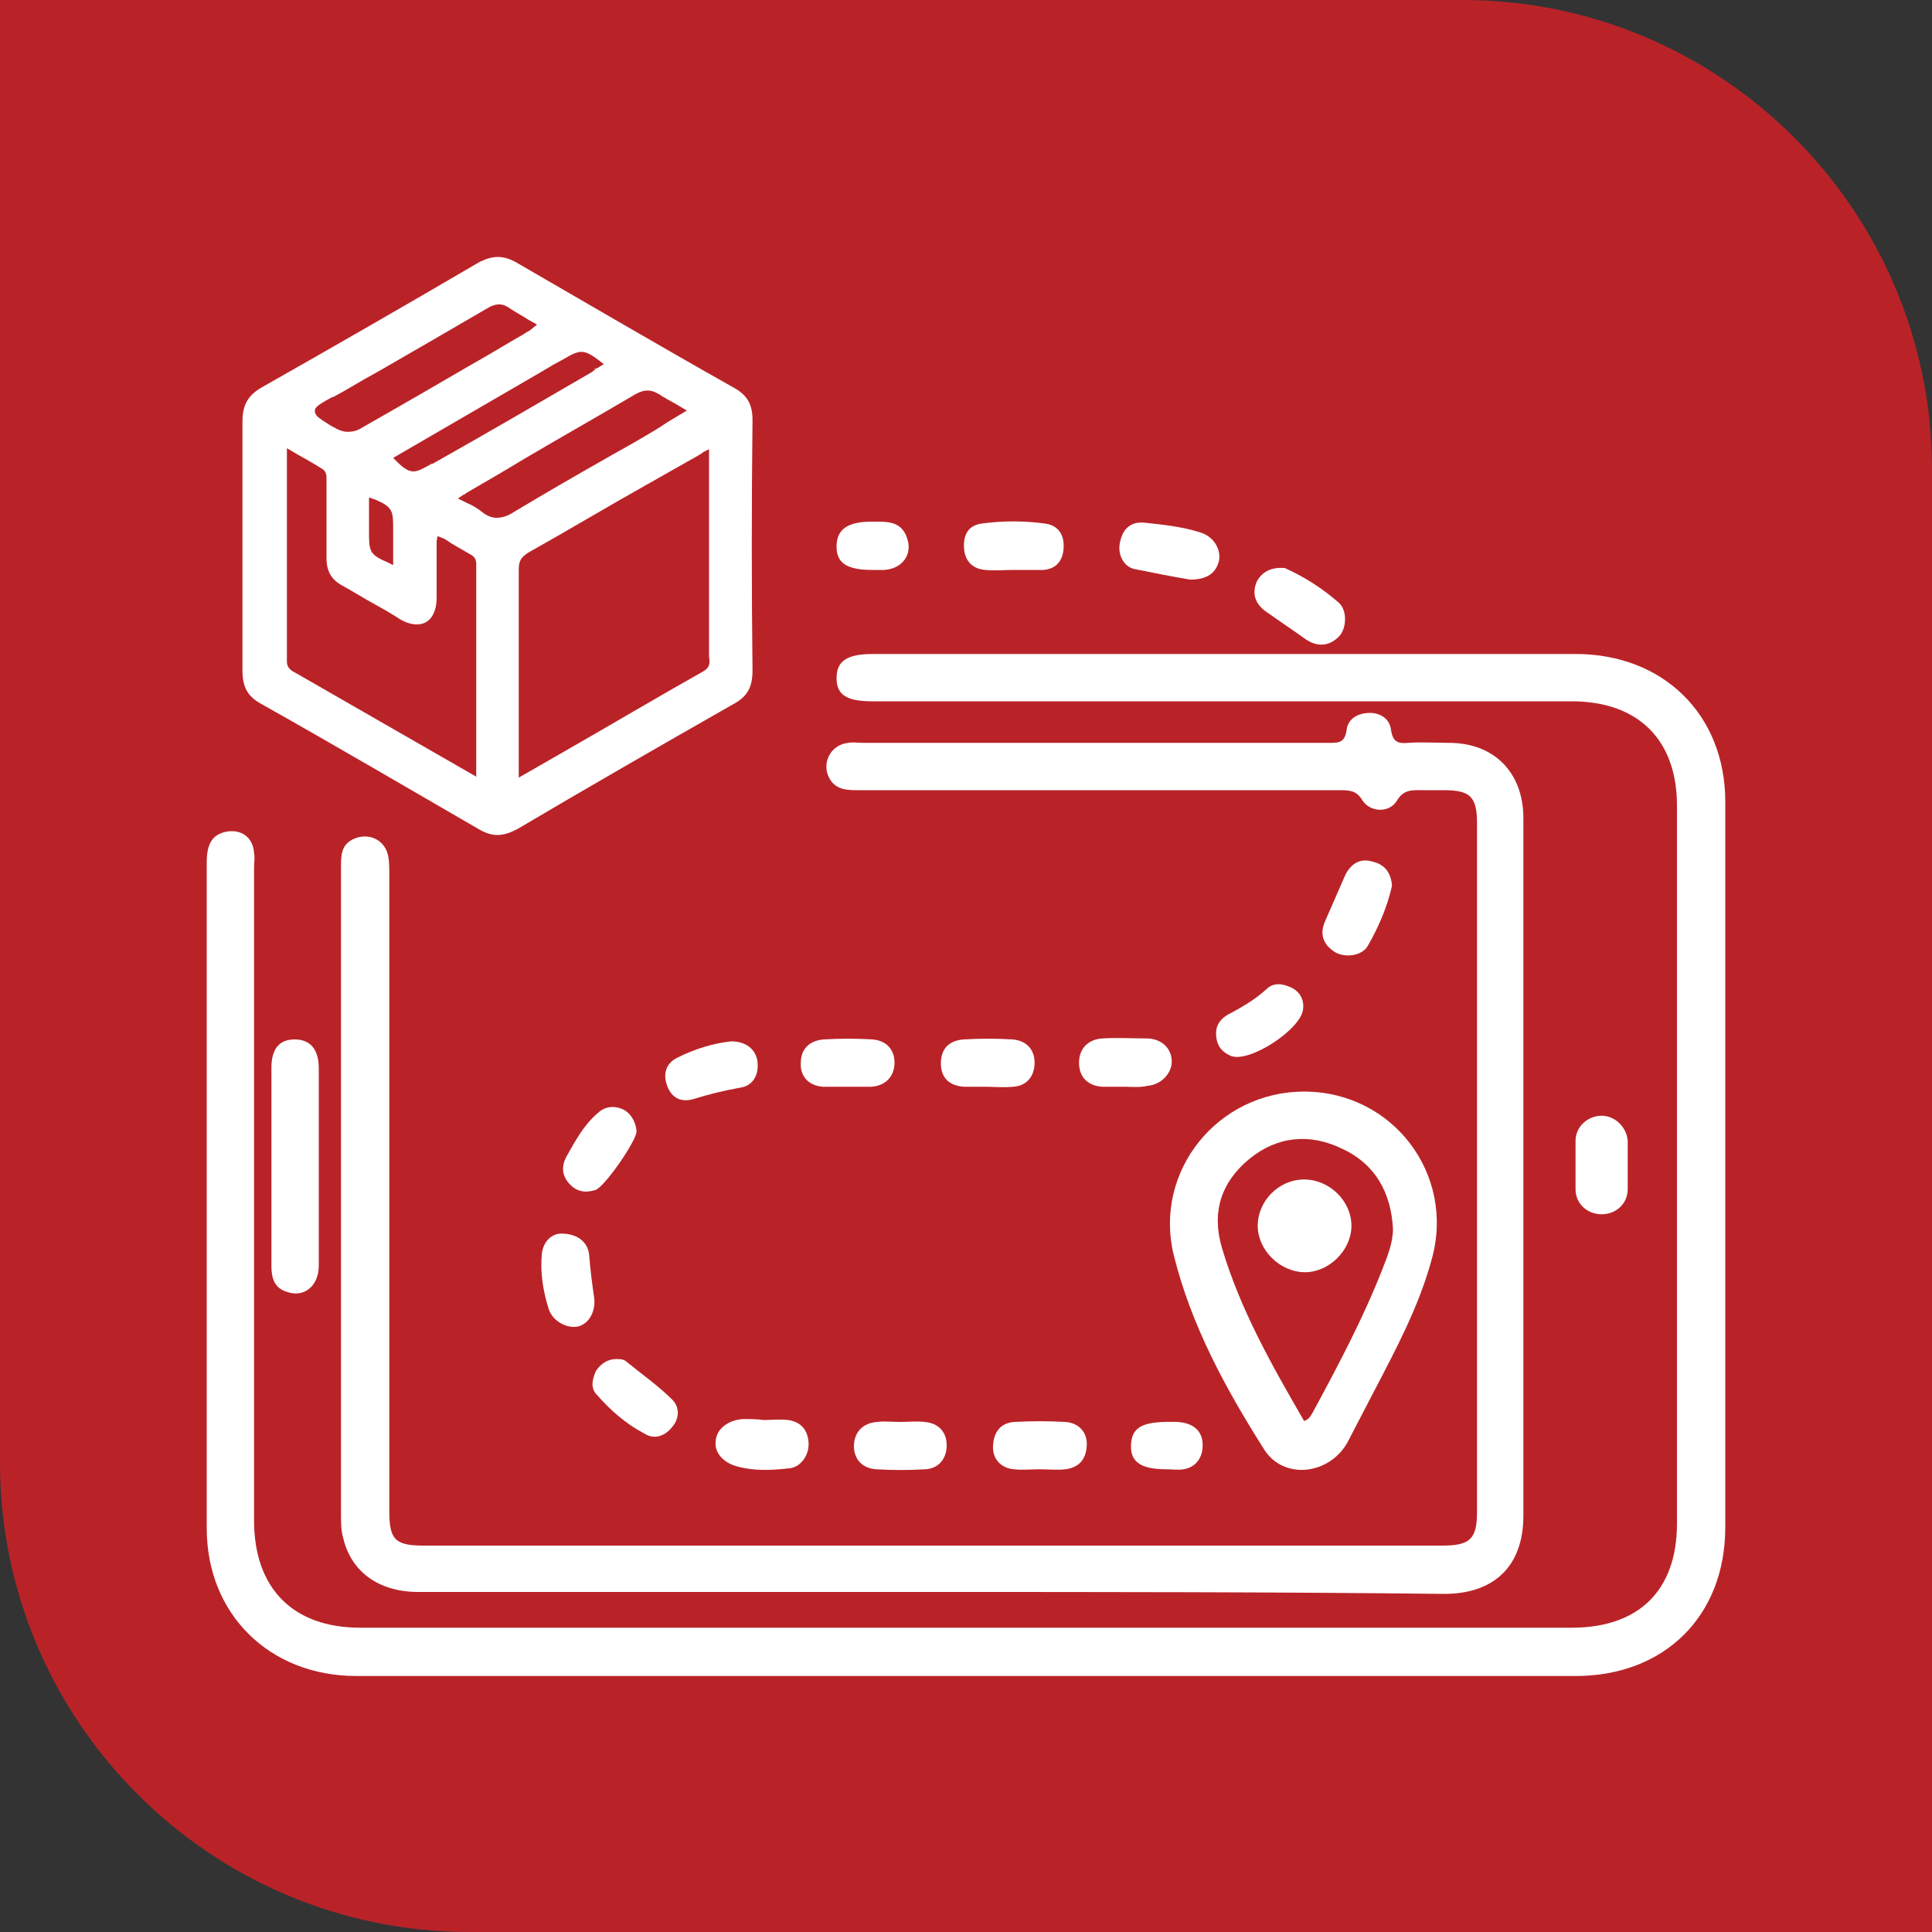 <svg xmlns="http://www.w3.org/2000/svg" xmlns:xlink="http://www.w3.org/1999/xlink" id="Layer_1" x="0px" y="0px" viewBox="0 0 200 200" style="enable-background:new 0 0 200 200;" xml:space="preserve"><rect x="0" y="0" width="200" height="200" fill="#333333" stroke="none"/><style type="text/css">	.st0{fill:#B92328;}	.st1{fill:#404041;}	.st2{fill:#FFFFFF;}</style><g>	<g id="uuid-5d30dafd-872e-476a-8a43-f3aa5927c17c_00000034786196690528234830000012100561367189383581_">		<path class="st0" d="M0,0h151.4C178.2,0,200,21.8,200,48.6V200H48.6C21.8,200,0,178.2,0,151.4V0L0,0z"></path>	</g></g><g>	<path class="st2" d="M75.9,40.1c-7.8-4.4-15.3-8.8-22.4-12.9c-1.4-0.8-2.5-0.8-4,0c-7.5,4.4-15,8.7-22.4,12.9c-1.4,0.8-2,1.8-2,3.5  c0,3.1,0,6.2,0,9.2c0,1.2,0,2.4,0,3.6c0,1.2,0,2.5,0,3.7c0,3,0,6.2,0,9.3c0,1.7,0.5,2.7,2,3.5c8,4.5,15.3,8.8,22.4,12.9  c1.5,0.9,2.6,0.8,4.1,0c7.1-4.2,14.4-8.4,22.3-12.9c1.5-0.8,2-1.8,2-3.5c-0.1-8.6-0.1-17.3,0-25.9C77.9,41.9,77.4,40.9,75.9,40.1z   M57.2,37.8l1.1-0.6c1.7-1,2.1-1.1,3.7,0.1l0.5,0.4L62,38c-0.1,0.1-0.2,0.1-0.4,0.2L61.5,38l0.1,0.3c-0.1,0-0.2,0.1-0.3,0.2  c-5.5,3.2-11,6.4-16.5,9.5l-0.1,0c-0.9,0.5-1.4,0.8-1.9,0.8c-0.5,0-1-0.3-1.7-1l-0.4-0.4l15.5-9C56.5,38.2,56.9,38,57.2,37.8z   M40.7,54.9v3.6l-0.6-0.3c-1.9-0.8-1.9-1.2-1.9-3.2v-3.5l0.6,0.2C40.7,52.5,40.7,52.9,40.7,54.9z M32.6,42.4  c0.1-0.3,0.5-0.6,1.8-1.3l0.1,0c1.5-0.8,2.9-1.7,4.4-2.5l0.7-0.4c3.3-1.9,7.1-4.1,10.7-6.2c1.1-0.7,1.8-0.6,2.6,0  c0.6,0.4,1.2,0.7,1.8,1.1l0.9,0.5l-0.5,0.4c-0.2,0.2-0.4,0.3-0.6,0.4l0,0c-0.1,0.1-0.2,0.1-0.3,0.2c-1.6,0.9-3.2,1.9-4.8,2.8  l-0.7,0.4c-3.6,2.1-7.4,4.3-11.1,6.4c-0.6,0.4-1.1,0.5-1.6,0.5c-0.5,0-1-0.2-1.5-0.5l-0.2-0.1c-1.3-0.8-1.5-1-1.6-1.2l-0.1-0.2  L32.6,42.4z M49.3,73.4l0,7L30.5,69.6c-0.4-0.2-0.8-0.5-0.8-1.1c0-5.3,0-10.6,0-16.1l0-6l1.2,0.7c0.9,0.5,1.6,0.9,2.4,1.4  c0.5,0.3,0.5,0.7,0.5,1.1l0,0.2l0,2c0,2,0,4,0,6c0,1.3,0.5,2.2,1.6,2.8c1.1,0.6,2.2,1.3,3.3,1.9c0.9,0.5,1.8,1,2.7,1.6  c1,0.6,2,0.7,2.7,0.3c0.7-0.4,1.1-1.3,1.1-2.5c0-1.9,0-3.7,0-5.4c0-0.2,0-0.4,0-0.5l0.1-0.5l0.5,0.2c0.1,0,0.2,0.1,0.4,0.2  c0.7,0.5,1.5,0.9,2.5,1.5c0.4,0.2,0.6,0.5,0.6,1C49.3,63.4,49.3,68.4,49.3,73.4z M53.2,53c-0.6,0.4-1.2,0.6-1.8,0.6  c-0.5,0-1-0.2-1.5-0.6c-0.5-0.4-1-0.7-1.5-0.9l-1-0.5l0.6-0.4c0.1,0,0.2-0.1,0.3-0.2c0.1,0,0.2-0.1,0.2-0.1  c1.9-1.1,3.8-2.2,5.6-3.3c3.9-2.3,7.8-4.5,11.7-6.8c0.9-0.5,1.6-0.5,2.4,0c0.6,0.4,1.2,0.7,1.9,1.1l1,0.6l-2,1.2  C68.1,44.4,67,45,66,45.6c-1.2,0.7-2.5,1.4-3.7,2.1C59.3,49.4,56.2,51.2,53.2,53z M72.8,69.5c-4.8,2.7-9.5,5.5-14.4,8.3l-4.7,2.7  l0-12.2c0-3.1,0-6.2,0-9.3c0-0.9,0.2-1.3,1-1.8c4.1-2.3,8.1-4.7,12.2-7l5.3-3c0.2-0.1,0.5-0.3,0.6-0.4l0.6-0.3l0,0.6  c0,0.2,0,0.5,0,0.8c0,6.6,0,13.3,0,19.9l0,0.2C73.5,68.6,73.5,69.1,72.8,69.5z"></path>	<g>		<path class="st2" d="M141.4,67.7c7.2,0,14.5,0,21.7,0c9.1,0,15.5,6.3,15.5,15.3c0,25,0,50,0,75.1c0,9.2-6.3,15.4-15.5,15.4   c-42.1,0-84.1,0-126.2,0c-9,0-15.5-6.4-15.5-15.3c0-23,0-45.9,0-68.9c0-2,0.6-2.9,2-3.2c1.6-0.3,2.8,0.6,2.9,2.2   c0.1,0.5,0,1,0,1.5c0,22.5,0,45.1,0,67.6c0,7,4,11.1,11,11.1c41.8,0,83.6,0,125.4,0c7,0,10.9-3.9,10.9-10.8c0-24.8,0-49.5,0-74.3   c0-6.8-4-10.8-10.9-10.8c-24.1,0-48.3,0-72.4,0c-2.7,0-3.7-0.7-3.7-2.4c0-1.8,1.1-2.5,3.8-2.5C104.5,67.7,140.3,67.7,141.4,67.7z"></path>		<path class="st2" d="M96.6,164.8c-17.8,0-35.6,0-53.3,0c-4.1,0-7-2.1-7.8-5.7c-0.2-0.7-0.2-1.5-0.2-2.3c0-22.3,0-44.7,0-67   c0-1.2,0-2.3,1.2-2.9c1.6-0.8,3.4,0,3.7,1.8c0.1,0.6,0.1,1.2,0.1,1.9c0,21.9,0,43.8,0,65.8c0,3,0.6,3.6,3.6,3.6   c35.1,0,70.3,0,105.4,0c2.9,0,3.6-0.7,3.6-3.5c0-23.8,0-47.6,0-71.3c0-2.7-0.7-3.4-3.4-3.4c-0.8,0-1.6,0-2.3,0   c-1,0-1.9-0.1-2.6,1.1c-0.8,1.3-2.8,1.2-3.6-0.1c-0.6-1-1.4-1-2.3-1c-16.6,0-33.2,0-49.8,0c-1.1,0-2.2,0-2.9-1   c-1.1-1.6-0.1-3.7,1.8-3.9c0.5-0.1,1,0,1.5,0c16.1,0,32.2,0,48.4,0c1,0,1.5-0.1,1.7-1.3c0.1-1.2,1.2-1.8,2.4-1.8   c1.2,0,2.1,0.7,2.2,1.8c0.2,1.2,0.7,1.4,1.8,1.3c1.4-0.1,2.8,0,4.2,0c4.7,0,7.7,3.1,7.7,7.8c0,20.6,0,41.2,0,61.7   c0,3.5,0,7,0,10.5c0,5.2-3,8.1-8.2,8.1C131.9,164.8,114.3,164.8,96.6,164.8z"></path>		<path class="st2" d="M135,113c9.2,0,15.7,8.6,13.2,17.4c-1.3,4.8-3.7,9.3-6,13.7c-0.9,1.7-1.8,3.5-2.7,5.2   c-1.9,3.4-6.6,3.9-8.6,0.8c-4-6.3-7.6-12.9-9.4-20.2C119.4,121.2,126.1,113,135,113z M135,147.1c0.6-0.2,0.7-0.6,0.9-0.9   c2.6-4.8,5.2-9.7,7.2-14.8c0.5-1.3,1.1-2.7,1.1-4.2c-0.2-3.7-1.8-6.7-5.3-8.3c-3.3-1.6-6.7-1.3-9.6,1.1c-2.9,2.4-3.9,5.5-2.8,9.2   C128.4,135.6,131.7,141.4,135,147.1z"></path>		<path class="st2" d="M168.5,120.6c0,0.8,0,1.6,0,2.5c0,1.5-1.2,2.6-2.7,2.6c-1.5,0-2.7-1.1-2.7-2.6c0-1.7,0-3.4,0-5   c0-1.5,1.3-2.6,2.7-2.6c1.4,0,2.6,1.2,2.7,2.6C168.5,118.9,168.5,119.7,168.5,120.6C168.5,120.6,168.5,120.6,168.5,120.6z"></path>		<path class="st2" d="M28.1,120.5c0-3.3,0-6.7,0-10c0-1.9,0.8-2.9,2.4-2.9c1.6,0,2.5,1,2.5,3c0,6.8,0,13.6,0,20.4   c0,2.2-1.6,3.4-3.4,2.7c-1.2-0.4-1.5-1.4-1.5-2.6C28.1,127.5,28.1,124,28.1,120.5z"></path>		<path class="st2" d="M144.1,91.7c-0.5,2.2-1.4,4.3-2.5,6.2c-0.6,1.1-2.5,1.3-3.5,0.6c-1.2-0.8-1.5-1.9-0.9-3.2   c0.7-1.6,1.4-3.2,2.1-4.8c0.6-1.1,1.5-1.7,2.8-1.3C143.4,89.5,144,90.4,144.1,91.7z"></path>		<path class="st2" d="M133,58.8c2,0.9,3.9,2.1,5.6,3.6c0.9,0.8,0.8,2.7,0,3.5c-1,1-2.2,1.1-3.4,0.3c-1.4-1-2.9-2-4.3-3   c-1-0.8-1.3-1.8-0.8-3C130.7,59.1,131.7,58.7,133,58.8z"></path>		<path class="st2" d="M104.9,59c-1,0-2,0.1-2.9,0c-1.3-0.1-2.1-0.9-2.2-2.2c-0.1-1.4,0.4-2.4,1.8-2.6c2.2-0.3,4.4-0.3,6.6,0   c1.4,0.2,2,1.2,1.9,2.6c-0.1,1.3-0.8,2.1-2.1,2.2C107,59,105.9,59,104.9,59z"></path>		<path class="st2" d="M123.2,60c-1.8-0.3-3.8-0.7-5.8-1.1c-1.2-0.3-1.8-1.7-1.4-3c0.3-1.2,1.1-1.9,2.4-1.8c1.9,0.2,3.9,0.4,5.8,1   c1.4,0.4,2.2,1.7,2,2.9C125.9,59.3,125,60,123.2,60z"></path>		<path class="st2" d="M79.1,147c0.8,0,1.7-0.1,2.5,0c1.3,0.2,2,1,2.1,2.3c0.1,1.3-0.8,2.6-2,2.7c-1.8,0.2-3.6,0.3-5.4-0.2   c-1.5-0.4-2.4-1.5-2.2-2.7c0.1-1.2,1.3-2.1,2.8-2.2C77.6,146.9,78.3,146.9,79.1,147C79.1,146.9,79.1,146.9,79.1,147z"></path>		<path class="st2" d="M75.7,107.8c1.5,0,2.5,0.8,2.7,2c0.2,1.4-0.4,2.6-1.8,2.8c-1.7,0.3-3.3,0.7-4.9,1.2c-1.2,0.3-2.1-0.1-2.6-1.3   c-0.5-1.3-0.2-2.4,1-3C71.9,108.6,73.8,108,75.7,107.8z"></path>		<path class="st2" d="M107.6,152.1c-0.9,0-1.8,0.1-2.6,0c-1.4-0.1-2.3-1.1-2.2-2.5c0.1-1.4,0.8-2.3,2.2-2.4c1.8-0.1,3.5-0.1,5.3,0   c1.4,0.1,2.3,1.1,2.2,2.5c-0.1,1.4-0.8,2.2-2.2,2.4C109.4,152.2,108.5,152.1,107.6,152.1z"></path>		<path class="st2" d="M87.7,112.5c-0.8,0-1.7,0-2.5,0c-1.5-0.1-2.4-1.1-2.3-2.5c0-1.4,0.9-2.3,2.4-2.4c1.7-0.1,3.3-0.1,5,0   c1.4,0.1,2.3,1,2.3,2.4c0,1.4-0.9,2.4-2.4,2.5C89.4,112.5,88.5,112.5,87.7,112.5z"></path>		<path class="st2" d="M102.1,112.5c-0.8,0-1.6,0-2.3,0c-1.6-0.1-2.4-1-2.4-2.4c0-1.5,0.8-2.4,2.4-2.5c1.7-0.1,3.3-0.1,5,0   c1.4,0.1,2.3,1,2.3,2.4c0,1.4-0.8,2.4-2.2,2.5C103.8,112.6,102.9,112.5,102.1,112.5C102.1,112.5,102.1,112.5,102.1,112.5z"></path>		<path class="st2" d="M93.2,147.2c0.8,0,1.7-0.1,2.5,0c1.4,0.1,2.3,1,2.3,2.4c0,1.4-0.8,2.4-2.2,2.5c-1.7,0.1-3.4,0.1-5.1,0   c-1.4-0.1-2.3-1-2.3-2.4c0-1.4,0.9-2.4,2.4-2.5C91.6,147.1,92.4,147.2,93.2,147.2z"></path>		<path class="st2" d="M116.4,112.5c-0.8,0-1.5,0-2.3,0c-1.5-0.1-2.4-1-2.4-2.5c0-1.4,0.9-2.4,2.4-2.5c1.5-0.1,3.1,0,4.6,0   c1.5,0,2.6,1,2.6,2.4c0,1.2-1.1,2.4-2.5,2.5C118,112.6,117.2,112.5,116.4,112.5z"></path>		<path class="st2" d="M58.1,127.7c1.7,0,2.8,0.9,2.9,2.3c0.1,1.4,0.3,2.9,0.5,4.3c0.2,1.4-0.5,2.7-1.6,3c-1.1,0.3-2.7-0.5-3.1-1.8   c-0.6-1.9-0.9-3.8-0.7-5.8C56.3,128.4,57.2,127.7,58.1,127.7z"></path>		<path class="st2" d="M64.1,140.7c0.1,0,0.5,0,0.8,0.3c1.6,1.3,3.3,2.5,4.7,3.9c0.8,0.8,0.7,2,0,2.8c-0.7,0.9-1.8,1.4-2.9,0.7   c-1.9-1-3.5-2.4-4.9-4c-0.7-0.7-0.5-1.6-0.1-2.5C62.2,141.2,62.9,140.6,64.1,140.7z"></path>		<path class="st2" d="M134.9,104.4c-0.1,2.1-5.6,5.7-7.5,4.9c-0.9-0.4-1.4-1-1.5-2c-0.1-1,0.3-1.7,1.1-2.2c1.5-0.8,2.9-1.6,4.1-2.7   c0.7-0.7,1.6-0.6,2.5-0.2C134.5,102.6,135,103.4,134.9,104.4z"></path>		<path class="st2" d="M65.9,117.1c0,1-3.4,5.9-4.3,6.1c-1,0.3-1.9,0.2-2.7-0.7c-0.7-0.8-0.8-1.7-0.3-2.7c0.9-1.6,1.8-3.3,3.2-4.5   c0.7-0.7,1.6-0.9,2.6-0.5C65.3,115.2,65.8,116.1,65.9,117.1z"></path>		<path class="st2" d="M120.8,152.1c-2.8,0-3.9-0.8-3.7-2.8c0.2-1.7,1.4-2.2,4.8-2.1c1.6,0.1,2.6,0.9,2.6,2.4c0,1.3-0.7,2.3-2,2.5   C122,152.2,121.4,152.1,120.8,152.1z"></path>		<path class="st2" d="M90.3,59c-2.6,0-3.7-0.7-3.7-2.4c0-1.8,1.1-2.6,3.7-2.6c1.5,0,3-0.1,3.6,1.7c0.6,1.7-0.5,3.2-2.4,3.3   C91.1,59,90.7,59,90.3,59z"></path>		<path class="st2" d="M130.2,126.9c0-2.6,2.2-4.8,4.8-4.8c2.6,0,4.9,2.2,4.9,4.8c0,2.5-2.3,4.8-4.8,4.8   C132.5,131.7,130.2,129.4,130.2,126.9z"></path>	</g></g></svg>